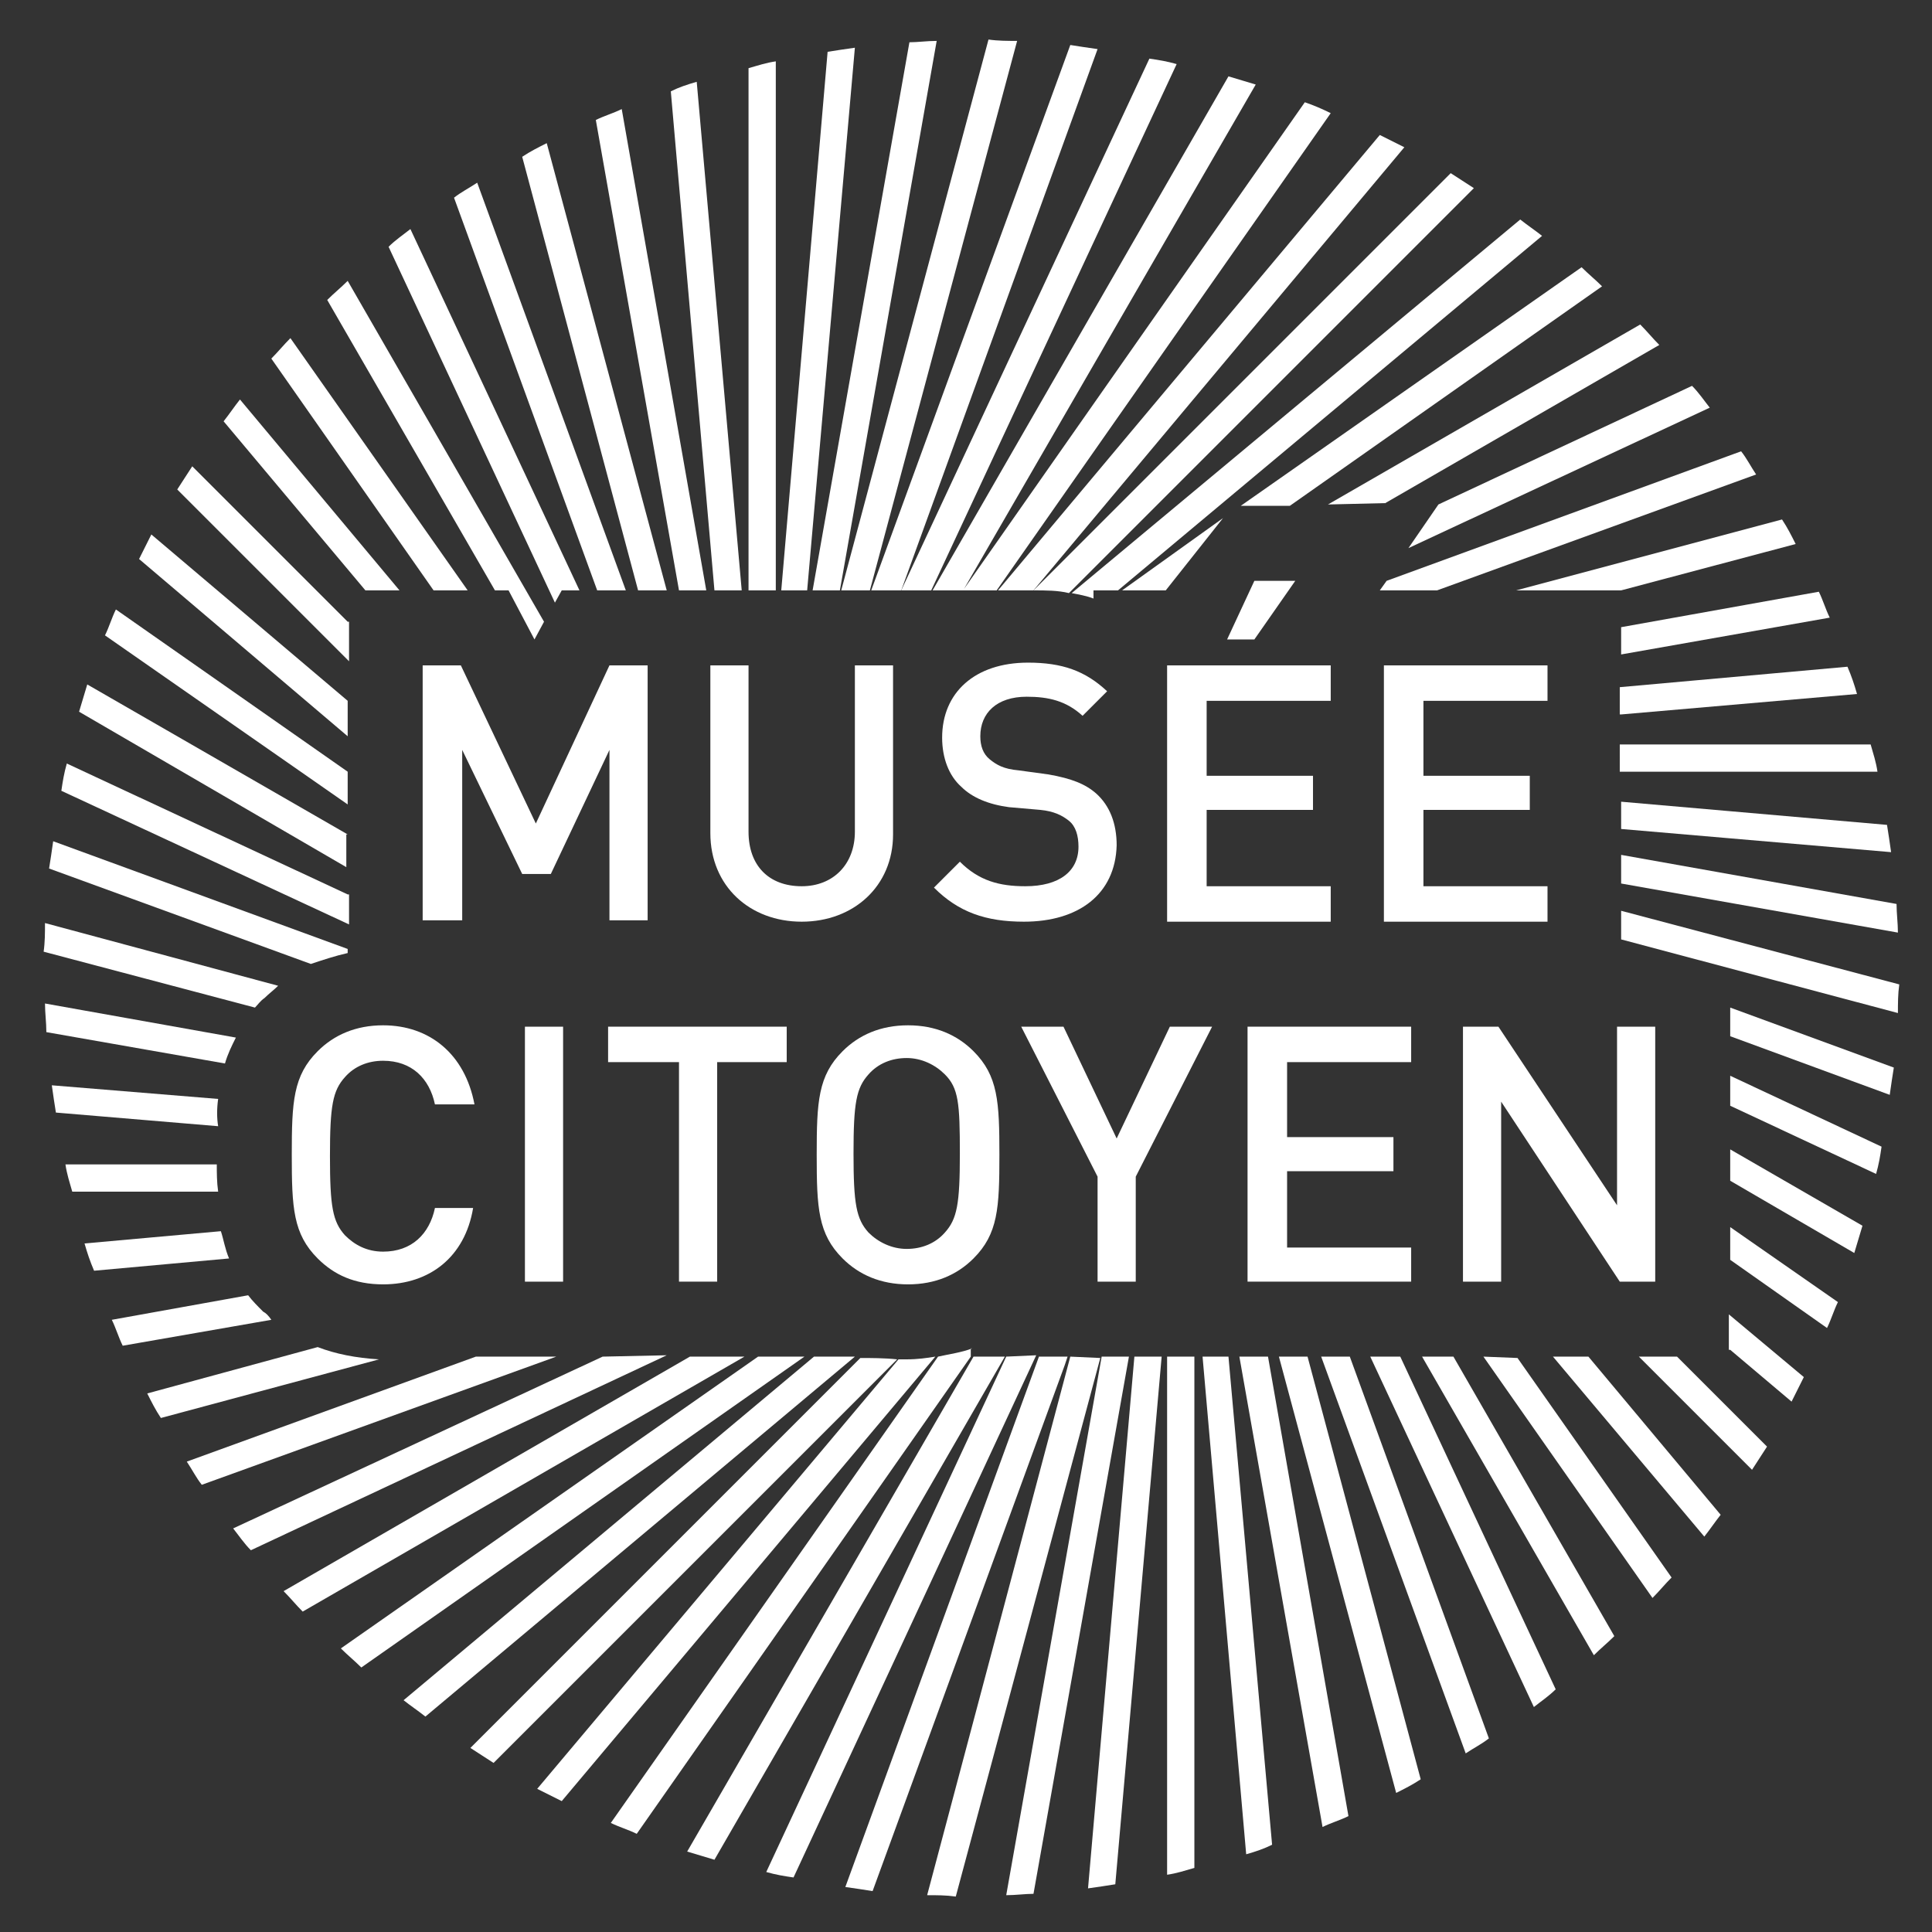 <?xml version="1.0" encoding="utf-8"?>
<!-- Generator: Adobe Illustrator 25.1.0, SVG Export Plug-In . SVG Version: 6.00 Build 0)  -->
<svg version="1.1" id="Calque_1" xmlns="http://www.w3.org/2000/svg" xmlns:xlink="http://www.w3.org/1999/xlink" x="0px" y="0px"
	 viewBox="0 0 141.7 141.7" style="enable-background:new 0 0 141.7 141.7;" xml:space="preserve">
<rect x="0" y="0" width="141.7" height="141.7" fill="#333333" stroke="none"/>
<style type="text/css">
	.st0{fill:#FFFFFF;}
</style>
<g>
	<g>
		<path class="st0" d="M48.9,43.3l-8.8-32.8c-0.6,0.3-1.2,0.6-1.8,1l8.5,31.8H48.9z"/>
	</g>
	<g>
		<path class="st0" d="M51.8,43.3L45.6,8c-0.6,0.3-1.3,0.5-1.9,0.8l6.1,34.5H51.8z"/>
	</g>
	<g>
		<path class="st0" d="M41.2,43.3h1.3L30.1,16.8c-0.5,0.4-1.1,0.8-1.6,1.3l12.2,26.1L41.2,43.3z"/>
	</g>
	<g>
		<path class="st0" d="M56.9,43.3l0-38.8c-0.7,0.1-1.3,0.3-2,0.5l0,38.3H56.9z"/>
	</g>
	<g>
		<path class="st0" d="M63.8,43.3L74.6,3c-0.7,0-1.4,0-2.1-0.1L61.7,43.3H63.8z"/>
	</g>
	<g>
		<path class="st0" d="M61.6,43.3L68.7,3c-0.7,0-1.4,0.1-2,0.1l-7.1,40.2H61.6z"/>
	</g>
	<g>
		<path class="st0" d="M54.4,43.3L51.1,6c-0.7,0.2-1.3,0.4-1.9,0.7l3.2,36.6H54.4z"/>
	</g>
	<g>
		<path class="st0" d="M37.3,43.3l1.9,3.6l0.7-1.3l-14.4-25c-0.5,0.5-1,0.9-1.5,1.4l12.3,21.3H37.3z"/>
	</g>
	<g>
		<path class="st0" d="M59.2,43.3l3.5-39.8c-0.7,0.1-1.4,0.2-2,0.3l-3.4,39.5H59.2z"/>
	</g>
	<g>
		<path class="st0" d="M34.3,43.3l-13-18.5c-0.5,0.5-0.9,1-1.4,1.5l11.9,17H34.3z"/>
	</g>
	<g>
		<path class="st0" d="M25.5,56.6l-17-11.9c-0.3,0.6-0.5,1.3-0.8,1.9L25.5,59V56.6z"/>
	</g>
	<g>
		<path class="st0" d="M25.5,61.2l-19.1-11c-0.2,0.7-0.4,1.3-0.6,2l19.6,11.4V61.2z"/>
	</g>
	<g>
		<path class="st0" d="M25.5,69.9v-0.3L3.9,61.7c-0.1,0.7-0.2,1.4-0.3,2l19.2,7C23.7,70.4,24.6,70.1,25.5,69.9z"/>
	</g>
	<g>
		<path class="st0" d="M25.5,65.6L4.9,56c-0.2,0.7-0.3,1.3-0.4,2l21.1,9.8V65.6z"/>
	</g>
	<g>
		<path class="st0" d="M29.3,43.3l-11.7-14c-0.4,0.5-0.8,1.1-1.2,1.6l10.4,12.4H29.3z"/>
	</g>
	<g>
		<path class="st0" d="M25.5,51.4L11.1,39.2c-0.3,0.6-0.6,1.2-0.9,1.8L25.5,54V51.4z"/>
	</g>
	<g>
		<path class="st0" d="M25.5,45.6L14.1,34.2c-0.4,0.6-0.7,1.1-1.1,1.7l12.6,12.6V45.6z"/>
	</g>
	<g>
		<path class="st0" d="M71,43.3c0,0,1,0,2.1,0l24.5-35C97,8,96.3,7.7,95.7,7.5l-25,35.7l21.4-37c-0.7-0.2-1.3-0.4-2-0.6L68.4,43.3
			H71z"/>
	</g>
	<g>
		<path class="st0" d="M118.9,56.6l18.8,0c-0.1-0.7-0.3-1.3-0.5-2l-18.4,0V56.6z"/>
	</g>
	<g>
		<path class="st0" d="M118.9,48l15.3-2.7c-0.3-0.6-0.5-1.3-0.8-1.9L118.9,46V48z"/>
	</g>
	<g>
		<path class="st0" d="M118.9,52.4l17.3-1.5c-0.2-0.7-0.4-1.3-0.7-2l-16.7,1.5V52.4z"/>
	</g>
	<g>
		<path class="st0" d="M118.9,43.3L118.9,43.3l12.8-3.4c-0.3-0.6-0.6-1.2-1-1.8l-19.5,5.2H118.9z"/>
	</g>
	<g>
		<path class="st0" d="M66.1,43.3L80.5,3.6c-0.7-0.1-1.4-0.2-2-0.3l-14.6,40H66.1z"/>
	</g>
	<g>
		<path class="st0" d="M118.9,59.5v1.3l19.8,1.7c-0.1-0.7-0.2-1.4-0.3-2l-19.5-1.7V59.5z"/>
	</g>
	<g>
		<path class="st0" d="M101.2,43.3h4.2l23.4-8.5c-0.4-0.6-0.7-1.2-1.1-1.7l-26,9.5L101.2,43.3z"/>
	</g>
	<g>
		<polygon class="st0" points="82.3,43.3 85.5,43.3 89.7,38 		"/>
	</g>
	<g>
		<path class="st0" d="M118.9,64.8l20.3,3.6c0-0.7-0.1-1.4-0.1-2.1l-20.2-3.6V64.8z"/>
	</g>
	<g>
		<path class="st0" d="M19.4,73.2c0.3-0.3,0.7-0.6,1-0.9L3.3,67.7c0,0.7,0,1.4-0.1,2.1l15.5,4.1C18.9,73.7,19.1,73.4,19.4,73.2z"/>
	</g>
	<g>
		<path class="st0" d="M103.3,40.2l22.1-10.3c-0.4-0.5-0.8-1.1-1.3-1.6l-18.6,8.7L103.3,40.2z"/>
	</g>
	<g>
		<path class="st0" d="M75.4,43.3c0.1,0,0.3,0,0.4,0L103,10.8c-0.6-0.3-1.2-0.6-1.8-0.9l-28,33.4C73.9,43.3,74.7,43.3,75.4,43.3z"/>
	</g>
	<g>
		<path class="st0" d="M68.3,43.3l18-38.6c-0.7-0.2-1.3-0.3-2-0.4L66.1,43.3H68.3z"/>
	</g>
	<g>
		<path class="st0" d="M78.4,43.5l29.7-29.7c-0.6-0.4-1.1-0.7-1.7-1.1L75.8,43.3C76.7,43.3,77.6,43.3,78.4,43.5z"/>
	</g>
	<g>
		<path class="st0" d="M101.6,36.9l20.1-11.6c-0.5-0.5-0.9-1-1.4-1.5L97.4,37L101.6,36.9z"/>
	</g>
	<g>
		<path class="st0" d="M80.2,43.9v-0.6h1.8l31.1-26c-0.5-0.4-1.1-0.8-1.6-1.2L78.6,43.5C79.1,43.6,79.7,43.7,80.2,43.9z"/>
	</g>
	<g>
		<path class="st0" d="M94.6,37.1l22.9-16.1c-0.5-0.5-1-0.9-1.5-1.4l-25,17.5L94.6,37.1z"/>
	</g>
	<g>
		<path class="st0" d="M45.9,43.3L35,13.4c-0.6,0.4-1.2,0.7-1.7,1.1l10.5,28.8H45.9z"/>
	</g>
	<g>
		<path class="st0" d="M108.8,99.5l12.4,17.7c0.5-0.5,0.9-1,1.4-1.5l-11.3-16.1L108.8,99.5z"/>
	</g>
	<g>
		<path class="st0" d="M100.5,99.5l12,25.7c0.5-0.4,1.1-0.8,1.6-1.3l-11.4-24.4L100.5,99.5z"/>
	</g>
	<g>
		<path class="st0" d="M104.3,99.5l12.6,21.9c0.5-0.5,1-0.9,1.5-1.4l-11.8-20.5L104.3,99.5z"/>
	</g>
	<g>
		<path class="st0" d="M93.8,99.5l8.6,32c0.6-0.3,1.2-0.6,1.8-1l-8.3-31H93.8z"/>
	</g>
	<g>
		<path class="st0" d="M96.9,99.5l10.6,29.1c0.6-0.4,1.2-0.7,1.7-1.1l-10.2-28H96.9z"/>
	</g>
	<g>
		<path class="st0" d="M85.6,99.5l0,38c0.7-0.1,1.3-0.3,2-0.5l0-37.5L85.6,99.5z"/>
	</g>
	<g>
		<path class="st0" d="M83.2,99.5l-3.4,39c0.7-0.1,1.4-0.2,2-0.3l3.4-38.7L83.2,99.5z"/>
	</g>
	<g>
		<path class="st0" d="M90.9,99.5l6.1,34.5c0.6-0.3,1.3-0.5,1.9-0.8l-5.9-33.7H90.9z"/>
	</g>
	<g>
		<path class="st0" d="M88.2,99.5l3.2,36.5c0.7-0.2,1.3-0.4,1.9-0.7l-3.2-35.8H88.2z"/>
	</g>
	<g>
		<path class="st0" d="M113.9,99.5l11.1,13.2c0.4-0.5,0.8-1.1,1.2-1.6l-9.7-11.6H113.9z"/>
	</g>
	<g>
		<path class="st0" d="M126.9,81.1l10.7,5c0.2-0.7,0.3-1.3,0.4-2l-11.1-5.2V81.1z"/>
	</g>
	<g>
		<path class="st0" d="M126.9,76l11.7,4.3c0.1-0.7,0.2-1.4,0.3-2l-12-4.4V76z"/>
	</g>
	<g>
		<path class="st0" d="M118.9,66.8v2.1l20.3,5.4c0-0.7,0-1.4,0.1-2.1L118.9,66.8z"/>
	</g>
	<g>
		<path class="st0" d="M126.9,86.6l9.1,5.3c0.2-0.7,0.4-1.3,0.6-2l-9.7-5.6V86.6z"/>
	</g>
	<g>
		<path class="st0" d="M126.9,99l4.5,3.8c0.3-0.6,0.6-1.2,0.9-1.8l-5.5-4.6V99z"/>
	</g>
	<g>
		<path class="st0" d="M120.2,99.5l8.3,8.3c0.4-0.6,0.7-1.1,1.1-1.7l-6.6-6.6L120.2,99.5z"/>
	</g>
	<g>
		<path class="st0" d="M80.8,99.5l-7,39.5c0.7,0,1.4-0.1,2-0.1l7-39.4L80.8,99.5z"/>
	</g>
	<g>
		<path class="st0" d="M126.9,92.4l7.1,5c0.3-0.6,0.5-1.3,0.8-1.9l-7.9-5.5V92.4z"/>
	</g>
	<g>
		<path class="st0" d="M44.2,99.5l-27.1,12.6c0.4,0.5,0.8,1.1,1.3,1.6l30.5-14.3L44.2,99.5z"/>
	</g>
	<g>
		<path class="st0" d="M50.6,99.5l-29.8,17.2c0.5,0.5,0.9,1,1.4,1.5l32.4-18.7L50.6,99.5z"/>
	</g>
	<g>
		<path class="st0" d="M23.3,98.8l-12.5,3.4c0.3,0.6,0.6,1.2,1,1.8l16-4.3C26.1,99.6,24.6,99.3,23.3,98.8z"/>
	</g>
	<g>
		<path class="st0" d="M19.3,96.2c-0.4-0.4-0.8-0.8-1.1-1.2l-10,1.8c0.3,0.6,0.5,1.3,0.8,1.9l10.9-1.9
			C19.7,96.5,19.5,96.3,19.3,96.2z"/>
	</g>
	<g>
		<path class="st0" d="M17.3,76.1l-14-2.5c0,0.7,0.1,1.4,0.1,2.1L16.5,78C16.7,77.3,17,76.7,17.3,76.1z"/>
	</g>
	<g>
		<path class="st0" d="M78.5,99.5L68,139c0.7,0,1.4,0,2.1,0.1l10.6-39.5L78.5,99.5z"/>
	</g>
	<g>
		<path class="st0" d="M16,80.6L3.8,79.6c0.1,0.7,0.2,1.4,0.3,2l11.9,1C15.9,82,15.9,81.3,16,80.6z"/>
	</g>
	<g>
		<path class="st0" d="M16.2,90.3l-10,0.9c0.2,0.7,0.4,1.3,0.7,2l9.9-0.9C16.5,91.6,16.4,90.9,16.2,90.3z"/>
	</g>
	<g>
		<path class="st0" d="M15.9,85.4l-11.1,0c0.1,0.7,0.3,1.3,0.5,2l10.7,0C15.9,86.7,15.9,86,15.9,85.4z"/>
	</g>
	<g>
		<path class="st0" d="M34.9,99.5l-21.2,7.7c0.4,0.6,0.7,1.2,1.1,1.7l26-9.4L34.9,99.5z"/>
	</g>
	<g>
		<path class="st0" d="M73.8,99.5l-17.6,37.8c0.7,0.2,1.3,0.3,2,0.4l17.8-38.3L73.8,99.5z"/>
	</g>
	<g>
		<path class="st0" d="M71.3,98.9c-0.8,0.3-1.6,0.4-2.5,0.6l-24,34.2c0.6,0.3,1.3,0.5,1.9,0.8l24.5-35V98.9z"/>
	</g>
	<g>
		<path class="st0" d="M71.4,99.5l-21,36.3c0.7,0.2,1.3,0.4,2,0.6l21.3-36.9L71.4,99.5z"/>
	</g>
	<g>
		<path class="st0" d="M78.3,99.5h-2.1L62,138.4c0.7,0.1,1.4,0.2,2,0.3l14.1-38.6L78.3,99.5z"/>
	</g>
	<g>
		<path class="st0" d="M66.5,99.7c-0.2,0-0.4,0-0.6,0l-26.5,31.5c0.6,0.3,1.2,0.6,1.8,0.9l27.4-32.6C68,99.6,67.3,99.7,66.5,99.7z"
			/>
	</g>
	<g>
		<path class="st0" d="M62.2,99.5l-2.5,0l-30.1,25.2c0.5,0.4,1.1,0.8,1.6,1.2l31.5-26.4C62.4,99.5,62.2,99.5,62.2,99.5z"/>
	</g>
	<g>
		<path class="st0" d="M63.1,99.6l-28.6,28.6c0.6,0.4,1.1,0.7,1.7,1.1l29.6-29.6C64.9,99.6,63.8,99.6,63.1,99.6z"/>
	</g>
	<g>
		<path class="st0" d="M55.6,99.5l-30.6,21.4c0.5,0.5,1,0.9,1.5,1.4l32.5-22.8L55.6,99.5z"/>
	</g>
</g>
<g>
	<g>
		<path class="st0" d="M44.7,67.5V55l-4.3,9.1h-2.1L33.9,55v12.5H31V48.8h2.8l5.5,11.6l5.4-11.6h2.8v18.7H44.7z"/>
	</g>
	<g>
		<path class="st0" d="M58.8,67.6c-3.8,0-6.7-2.6-6.7-6.5V48.8h2.8V61c0,2.5,1.5,4,3.9,4c2.3,0,3.9-1.6,3.9-4V48.8h2.8v12.4
			C65.5,65,62.6,67.6,58.8,67.6z"/>
	</g>
	<g>
		<path class="st0" d="M75.1,67.6c-2.8,0-4.8-0.7-6.6-2.5l1.9-1.9c1.4,1.4,2.9,1.8,4.8,1.8c2.5,0,3.9-1.1,3.9-2.9
			c0-0.8-0.2-1.5-0.7-1.9c-0.5-0.4-1.1-0.7-2.1-0.8L74,59.2c-1.5-0.2-2.7-0.7-3.5-1.5c-0.9-0.8-1.4-2.1-1.4-3.6
			c0-3.3,2.4-5.5,6.3-5.5c2.5,0,4.2,0.6,5.8,2.1l-1.8,1.8c-1.2-1.1-2.5-1.4-4.1-1.4c-2.2,0-3.4,1.2-3.4,2.9c0,0.7,0.2,1.3,0.7,1.7
			c0.5,0.4,1,0.7,2.1,0.8l2.2,0.3c1.7,0.3,2.7,0.7,3.5,1.4c1,0.9,1.5,2.2,1.5,3.8C81.8,65.6,79.1,67.6,75.1,67.6z"/>
	</g>
	<g>
		<path class="st0" d="M85.6,67.5V48.8h12v2.6h-9.1v5.5h7.8v2.5h-7.8v5.6h9.1v2.6H85.6z M92,46.9h-2l2-4.3h3L92,46.9z"/>
	</g>
	<g>
		<path class="st0" d="M101.5,67.5V48.8h12v2.6h-9.1v5.5h7.8v2.5h-7.8v5.6h9.1v2.6H101.5z"/>
	</g>
</g>
<g>
	<path class="st0" d="M28.1,94.2c-2.1,0-3.6-0.7-4.8-1.9c-1.8-1.8-1.9-3.7-1.9-7.6s0.1-5.8,1.9-7.6c1.2-1.2,2.8-1.9,4.8-1.9
		c3.4,0,6,2.1,6.7,5.8h-2.9c-0.4-1.9-1.7-3.2-3.8-3.2c-1.1,0-2.1,0.4-2.8,1.2c-0.9,1-1.1,2.1-1.1,5.8s0.2,4.8,1.1,5.8
		c0.7,0.7,1.6,1.2,2.8,1.2c2.1,0,3.4-1.3,3.8-3.2h2.8C34.1,92.2,31.5,94.2,28.1,94.2z"/>
</g>
<g>
	<path class="st0" d="M38.5,94V75.3h2.8V94H38.5z"/>
</g>
<g>
	<path class="st0" d="M52.6,77.9V94h-2.8V77.9h-5.2v-2.6h13.1v2.6H52.6z"/>
</g>
<g>
	<path class="st0" d="M71.4,92.3c-1.2,1.2-2.8,1.9-4.8,1.9s-3.6-0.7-4.8-1.9c-1.8-1.8-1.9-3.7-1.9-7.6s0.1-5.8,1.9-7.6
		c1.2-1.2,2.8-1.9,4.8-1.9s3.6,0.7,4.8,1.9c1.8,1.8,1.9,3.7,1.9,7.6S73.2,90.5,71.4,92.3z M69.3,78.8c-0.7-0.7-1.7-1.2-2.8-1.2
		s-2.1,0.4-2.8,1.2c-0.9,1-1.1,2.1-1.1,5.8s0.2,4.8,1.1,5.8c0.7,0.7,1.7,1.2,2.8,1.2s2.1-0.4,2.8-1.2c0.9-1,1.1-2.1,1.1-5.8
		S70.3,79.8,69.3,78.8z"/>
</g>
<g>
	<path class="st0" d="M83.3,86.3V94h-2.8v-7.7l-5.6-11H78l3.9,8.2l3.9-8.2h3.1L83.3,86.3z"/>
</g>
<g>
	<path class="st0" d="M91.5,94V75.3h12v2.6h-9.1v5.5h7.8v2.5h-7.8v5.6h9.1V94H91.5z"/>
</g>
<g>
	<path class="st0" d="M118.8,94l-8.7-13.2V94h-2.8V75.3h2.6l8.7,13.1V75.3h2.8V94H118.8z"/>
</g>
</svg>
